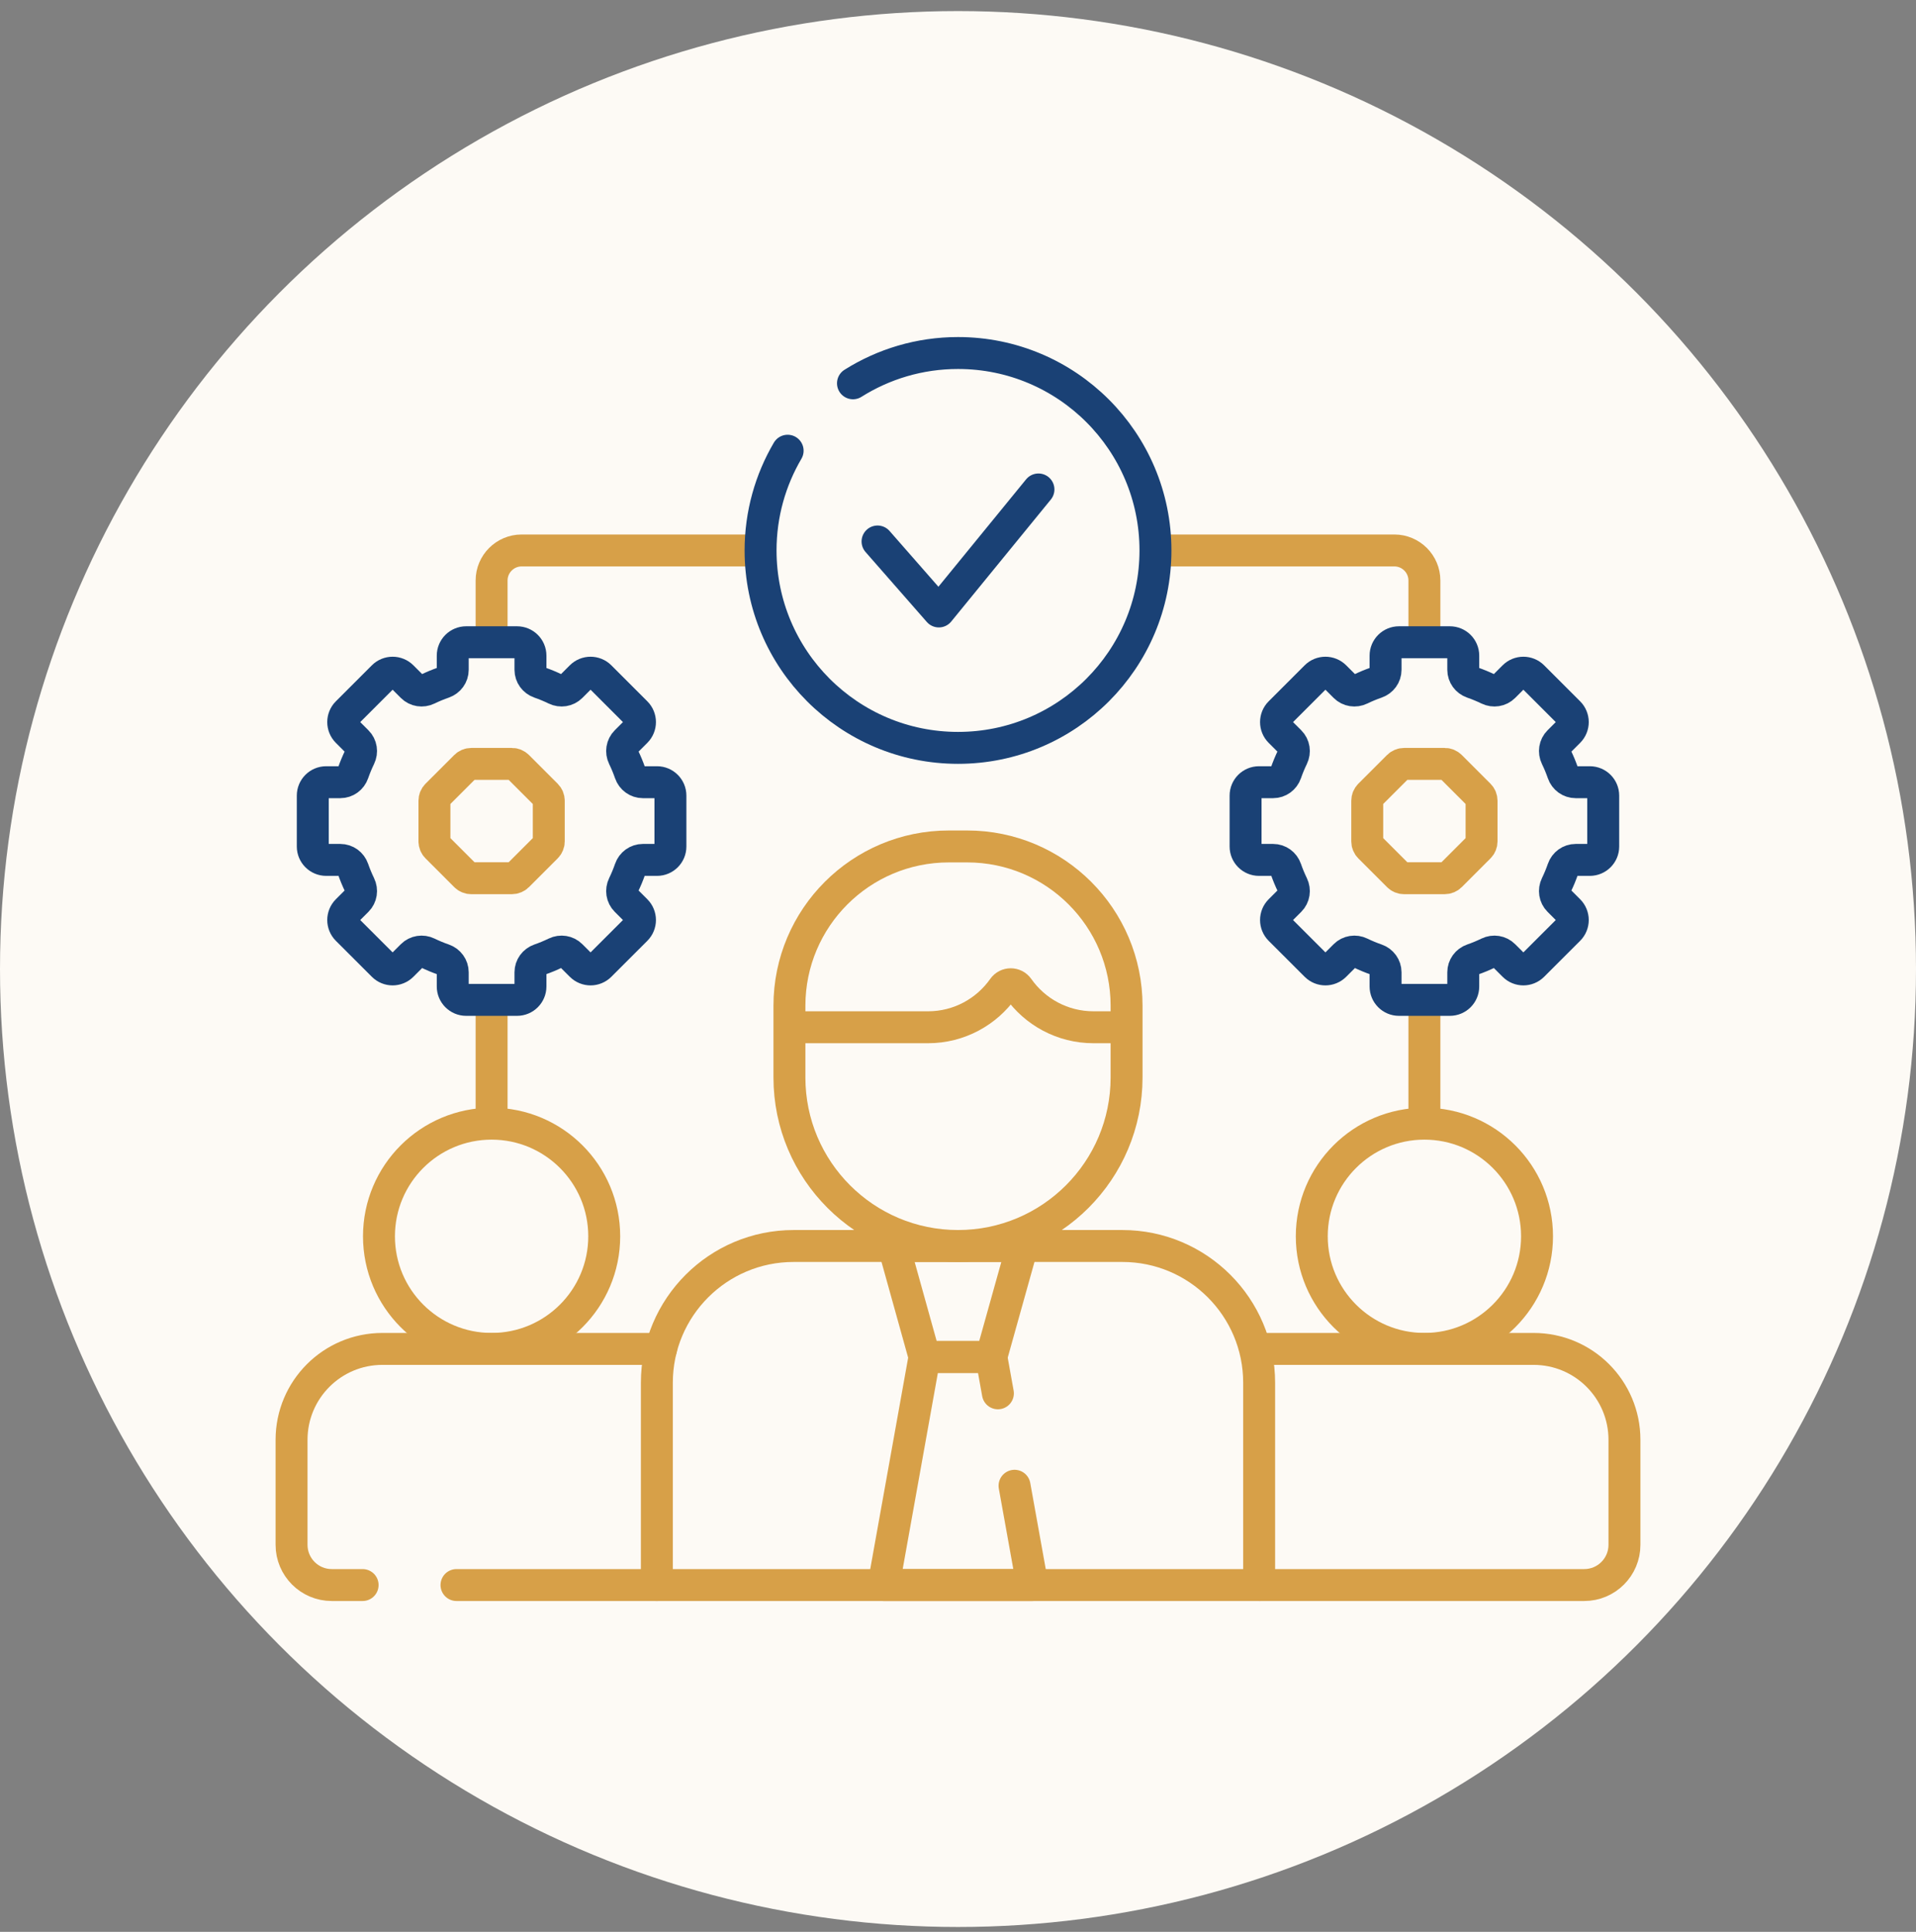 <svg width="120" height="121" viewBox="0 0 120 121" fill="none" xmlns="http://www.w3.org/2000/svg">
<rect x="0" y="0" width="120" height="121" fill="#808080" stroke="none"/>
<circle cx="60" cy="60.694" r="60" fill="#FDFAF5"/>
<path d="M62.088 84.99L64.031 78.041H55.969L57.903 84.99H62.088Z" stroke="#D7A048" stroke-width="2" stroke-miterlimit="10" stroke-linejoin="round"/>
<path d="M65.039 30.656L58.8 38.298L54.961 33.915" stroke="#1A4175" stroke-width="2" stroke-miterlimit="10" stroke-linecap="round" stroke-linejoin="round"/>
<path d="M30.789 70.38V62.626" stroke="#D7A048" stroke-width="2" stroke-miterlimit="10" stroke-linejoin="round"/>
<path d="M89.211 70.38V62.626" stroke="#D7A048" stroke-width="2" stroke-miterlimit="10" stroke-linejoin="round"/>
<path d="M47.634 34.477H32.673C31.633 34.477 30.789 35.32 30.789 36.361V40.226" stroke="#D7A048" stroke-width="2" stroke-miterlimit="10" stroke-linejoin="round"/>
<path d="M72.366 34.477H87.327C88.367 34.477 89.211 35.32 89.211 36.361V40.226" stroke="#D7A048" stroke-width="2" stroke-miterlimit="10" stroke-linejoin="round"/>
<path d="M49.33 28.23C48.254 30.063 47.635 32.197 47.635 34.477C47.635 41.306 53.171 46.842 60.001 46.842C66.83 46.842 72.367 41.306 72.367 34.477C72.367 27.647 66.83 22.111 60.001 22.111C57.582 22.111 55.328 22.808 53.422 24.008" stroke="#1A4175" stroke-width="2" stroke-miterlimit="10" stroke-linecap="round" stroke-linejoin="round"/>
<path d="M100.411 53.02V49.832C100.411 49.368 100.035 48.992 99.572 48.992H98.684C98.322 48.992 98.006 48.759 97.888 48.418C97.769 48.075 97.631 47.742 97.474 47.419C97.316 47.093 97.374 46.705 97.63 46.449L98.258 45.821C98.586 45.493 98.586 44.961 98.258 44.633L96.004 42.379C95.676 42.051 95.144 42.051 94.816 42.379L94.188 43.007C93.933 43.263 93.544 43.321 93.218 43.163C92.895 43.006 92.562 42.868 92.219 42.749C91.878 42.631 91.645 42.315 91.645 41.953V41.065C91.645 40.602 91.269 40.226 90.805 40.226H87.617C87.154 40.226 86.778 40.602 86.778 41.065V41.953C86.778 42.315 86.545 42.631 86.203 42.749C85.86 42.868 85.527 43.006 85.204 43.163C84.878 43.321 84.49 43.263 84.234 43.007L83.606 42.379C83.278 42.051 82.746 42.051 82.418 42.379L80.164 44.633C79.836 44.961 79.836 45.493 80.164 45.821L80.792 46.449C81.048 46.705 81.106 47.093 80.948 47.419C80.791 47.742 80.653 48.075 80.534 48.418C80.416 48.759 80.1 48.992 79.738 48.992H78.851C78.387 48.992 78.011 49.368 78.011 49.832V53.02C78.011 53.483 78.387 53.859 78.851 53.859H79.738C80.1 53.859 80.416 54.092 80.534 54.434C80.653 54.777 80.791 55.11 80.948 55.433C81.106 55.758 81.048 56.147 80.792 56.403L80.164 57.031C79.836 57.359 79.836 57.891 80.164 58.219L82.418 60.472C82.746 60.801 83.278 60.801 83.606 60.472L84.234 59.845C84.49 59.589 84.878 59.53 85.204 59.688C85.527 59.845 85.86 59.984 86.203 60.102C86.545 60.221 86.778 60.537 86.778 60.898V61.786C86.778 62.25 87.154 62.626 87.617 62.626H90.805C91.269 62.626 91.645 62.25 91.645 61.786V60.898C91.645 60.537 91.878 60.221 92.219 60.102C92.562 59.984 92.895 59.845 93.218 59.688C93.544 59.53 93.933 59.589 94.188 59.845L94.816 60.472C95.144 60.801 95.676 60.801 96.004 60.472L98.258 58.219C98.586 57.891 98.586 57.359 98.258 57.031L97.63 56.403C97.374 56.147 97.316 55.758 97.474 55.433C97.631 55.11 97.769 54.777 97.888 54.434C98.006 54.092 98.322 53.859 98.684 53.859H99.572C100.035 53.859 100.411 53.483 100.411 53.02Z" stroke="#1A4175" stroke-width="2" stroke-miterlimit="10" stroke-linecap="round" stroke-linejoin="round"/>
<path d="M41.989 53.02V49.832C41.989 49.368 41.613 48.992 41.15 48.992H40.262C39.9 48.992 39.584 48.759 39.466 48.418C39.347 48.075 39.209 47.742 39.052 47.419C38.894 47.093 38.952 46.705 39.208 46.449L39.836 45.821C40.164 45.493 40.164 44.961 39.836 44.633L37.582 42.379C37.254 42.051 36.722 42.051 36.394 42.379L35.766 43.007C35.511 43.263 35.122 43.321 34.796 43.163C34.473 43.006 34.14 42.868 33.797 42.749C33.456 42.631 33.223 42.315 33.223 41.953V41.065C33.223 40.602 32.847 40.226 32.383 40.226H29.195C28.732 40.226 28.355 40.602 28.355 41.065V41.953C28.355 42.315 28.122 42.631 27.781 42.749C27.438 42.868 27.105 43.006 26.782 43.163C26.456 43.321 26.068 43.263 25.812 43.007L25.184 42.379C24.856 42.051 24.324 42.051 23.996 42.379L21.742 44.633C21.414 44.961 21.414 45.493 21.742 45.821L22.37 46.449C22.626 46.705 22.684 47.093 22.526 47.419C22.37 47.742 22.231 48.075 22.112 48.418C21.994 48.759 21.678 48.992 21.316 48.992H20.429C19.965 48.992 19.589 49.368 19.589 49.832V53.02C19.589 53.483 19.965 53.859 20.429 53.859H21.316C21.678 53.859 21.994 54.092 22.112 54.434C22.231 54.777 22.37 55.11 22.526 55.433C22.684 55.758 22.626 56.147 22.37 56.403L21.742 57.031C21.414 57.359 21.414 57.891 21.742 58.219L23.996 60.472C24.324 60.801 24.856 60.801 25.184 60.472L25.812 59.845C26.068 59.589 26.456 59.53 26.782 59.688C27.105 59.845 27.438 59.984 27.781 60.102C28.122 60.221 28.355 60.537 28.355 60.898V61.786C28.355 62.25 28.732 62.626 29.195 62.626H32.383C32.847 62.626 33.223 62.25 33.223 61.786V60.898C33.223 60.537 33.456 60.221 33.797 60.102C34.14 59.984 34.473 59.845 34.796 59.688C35.122 59.53 35.511 59.589 35.766 59.845L36.394 60.472C36.722 60.801 37.254 60.801 37.582 60.472L39.836 58.219C40.164 57.891 40.164 57.359 39.836 57.031L39.208 56.403C38.952 56.147 38.894 55.758 39.052 55.433C39.209 55.11 39.347 54.777 39.466 54.434C39.584 54.092 39.9 53.859 40.262 53.859H41.15C41.613 53.859 41.989 53.483 41.989 53.02Z" stroke="#1A4175" stroke-width="2" stroke-miterlimit="10" stroke-linecap="round" stroke-linejoin="round"/>
<path d="M90.486 47.846H87.937C87.803 47.846 87.675 47.899 87.581 47.993L85.778 49.795C85.684 49.89 85.631 50.018 85.631 50.152V52.7C85.631 52.834 85.684 52.962 85.778 53.056L87.581 54.859C87.675 54.953 87.803 55.006 87.937 55.006H90.486C90.619 55.006 90.747 54.953 90.842 54.859L92.644 53.056C92.739 52.962 92.791 52.834 92.791 52.7V50.152C92.791 50.018 92.739 49.89 92.644 49.795L90.842 47.993C90.747 47.899 90.619 47.846 90.486 47.846Z" stroke="#D7A048" stroke-width="2" stroke-miterlimit="10" stroke-linecap="round" stroke-linejoin="round"/>
<path d="M32.064 47.846H29.515C29.381 47.846 29.253 47.899 29.159 47.993L27.357 49.795C27.262 49.89 27.209 50.018 27.209 50.152V52.7C27.209 52.834 27.262 52.962 27.357 53.056L29.159 54.859C29.253 54.953 29.381 55.006 29.515 55.006H32.064C32.197 55.006 32.325 54.953 32.42 54.859L34.222 53.056C34.317 52.962 34.37 52.834 34.37 52.7V50.152C34.37 50.018 34.317 49.89 34.222 49.795L32.42 47.993C32.325 47.899 32.197 47.846 32.064 47.846Z" stroke="#D7A048" stroke-width="2" stroke-miterlimit="10" stroke-linecap="round" stroke-linejoin="round"/>
<path d="M30.789 84.487C34.685 84.487 37.843 81.329 37.843 77.434C37.843 73.538 34.685 70.38 30.789 70.38C26.893 70.38 23.735 73.538 23.735 77.434C23.735 81.329 26.893 84.487 30.789 84.487Z" stroke="#D7A048" stroke-width="2" stroke-miterlimit="10" stroke-linejoin="round"/>
<path d="M89.211 84.487C93.106 84.487 96.265 81.329 96.265 77.434C96.265 73.538 93.106 70.38 89.211 70.38C85.315 70.38 82.157 73.538 82.157 77.434C82.157 81.329 85.315 84.487 89.211 84.487Z" stroke="#D7A048" stroke-width="2" stroke-miterlimit="10" stroke-linejoin="round"/>
<path d="M60.576 53.016H59.424C53.911 53.016 49.442 57.485 49.442 62.998V67.484C49.442 73.314 54.169 78.041 60 78.041C65.831 78.041 70.558 73.314 70.558 67.484V62.998C70.558 57.485 66.089 53.016 60.576 53.016Z" stroke="#D7A048" stroke-width="2" stroke-miterlimit="10" stroke-linejoin="round"/>
<path d="M70.558 64.341H68.486C66.538 64.341 64.815 63.373 63.773 61.891C63.544 61.565 63.063 61.565 62.834 61.891C61.792 63.373 60.07 64.341 58.121 64.341H49.442" stroke="#D7A048" stroke-width="2" stroke-miterlimit="10" stroke-linejoin="round"/>
<path d="M78.861 99.277H41.139V86.609C41.139 81.877 44.974 78.041 49.706 78.041H70.294C75.025 78.041 78.861 81.877 78.861 86.609V99.277Z" stroke="#D7A048" stroke-width="2" stroke-miterlimit="10" stroke-linejoin="round"/>
<path d="M28.59 99.277H41.139" stroke="#D7A048" stroke-width="2" stroke-miterlimit="10" stroke-linecap="round" stroke-linejoin="round"/>
<path d="M62.499 87.269L62.089 84.99H57.903L55.34 99.277H64.66L63.541 93.058" stroke="#D7A048" stroke-width="2" stroke-miterlimit="10" stroke-linecap="round" stroke-linejoin="round"/>
<path d="M78.861 99.277H99.22C100.612 99.277 101.74 98.149 101.74 96.758V90.179C101.74 87.035 99.192 84.487 96.049 84.487H78.596" stroke="#D7A048" stroke-width="2" stroke-miterlimit="10" stroke-linejoin="round"/>
<path d="M41.404 84.487H23.951C20.808 84.487 18.26 87.035 18.26 90.179V96.758C18.26 98.149 19.388 99.277 20.779 99.277H22.711" stroke="#D7A048" stroke-width="2" stroke-miterlimit="10" stroke-linecap="round" stroke-linejoin="round"/>
</svg>
